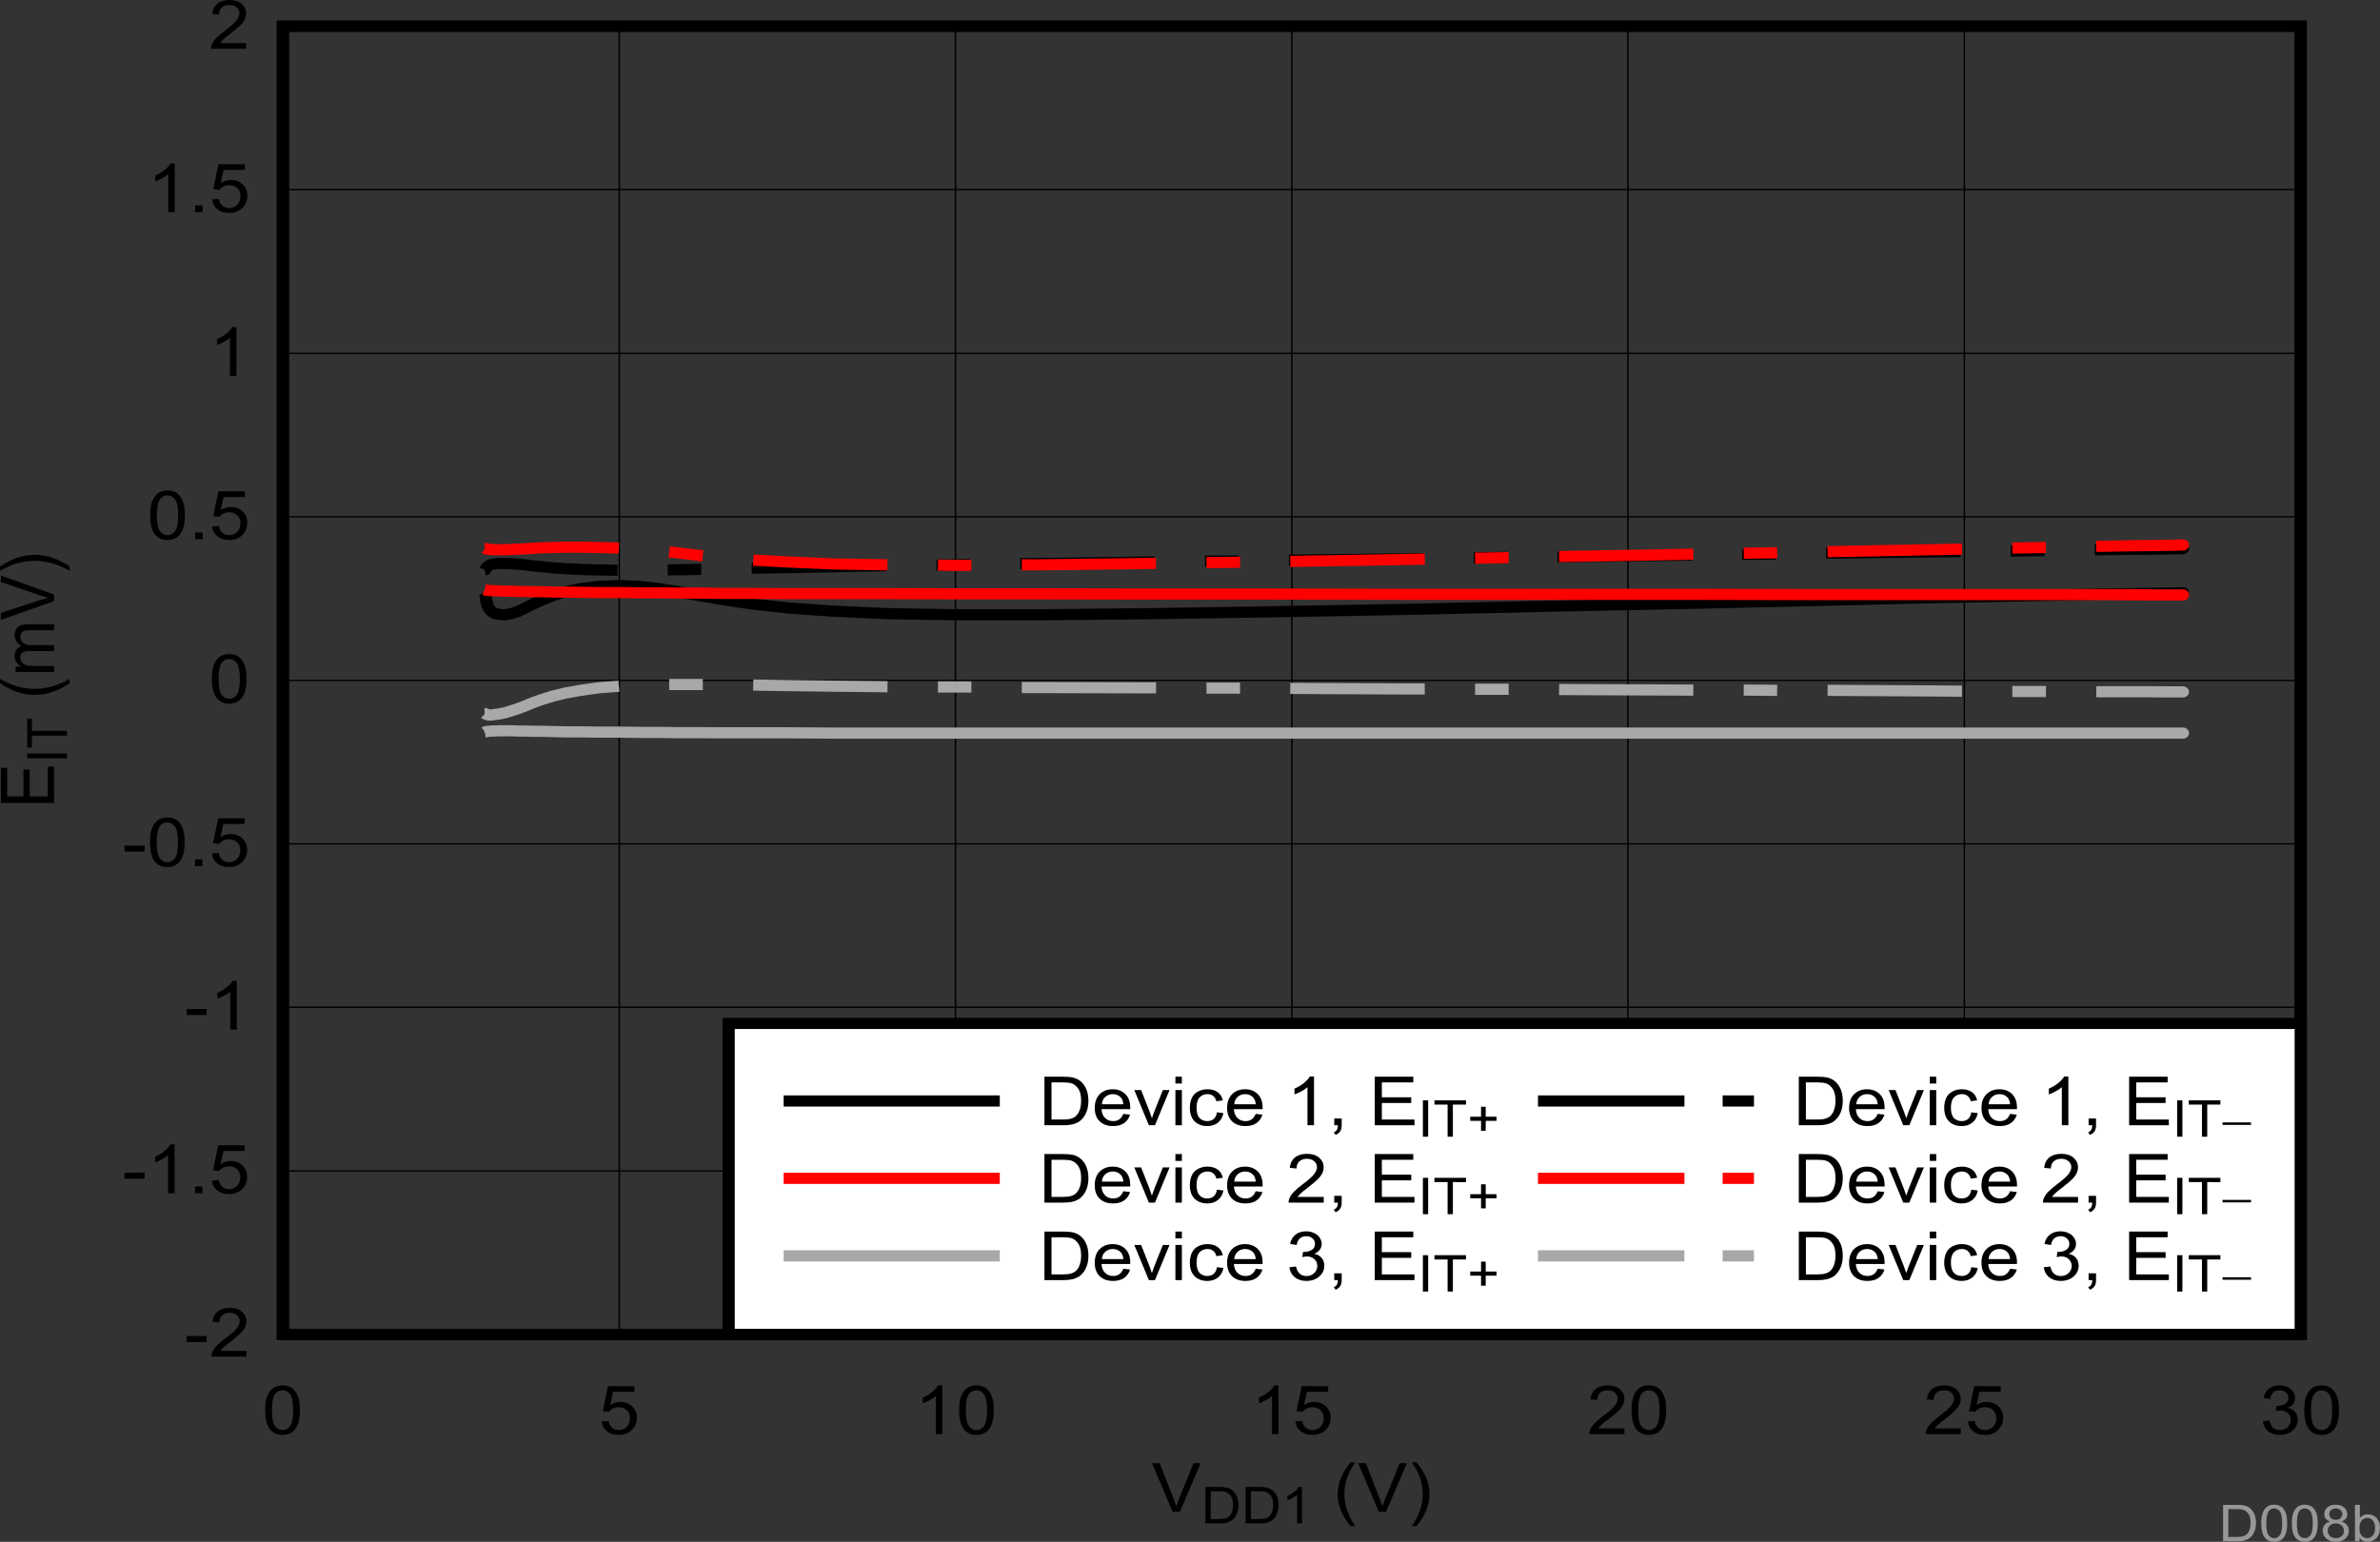 <?xml version="1.0" encoding="UTF-8" standalone="no"?>
<svg
   xmlns:dc="http://purl.org/dc/elements/1.1/"
   xmlns:cc="http://creativecommons.org/ns#"
   xmlns:rdf="http://www.w3.org/1999/02/22-rdf-syntax-ns#"
   xmlns:svg="http://www.w3.org/2000/svg"
   xmlns="http://www.w3.org/2000/svg"
   xmlns:xlink="http://www.w3.org/1999/xlink"
   xmlns:sodipodi="http://sodipodi.sourceforge.net/DTD/sodipodi-0.dtd"
   xmlns:inkscape="http://www.inkscape.org/namespaces/inkscape"
   sodipodi:docname="D008b_SBASAP9.pdf"
   id="svg641"
   version="1.2"
   viewBox="0 0 494.684 320.52"
   height="320.52pt"
   width="494.684pt">
  <rect x="0" y="0" width="494.684" height="320.52" fill="#333333" stroke="none"/>
  <sodipodi:namedview
     id="namedview643"
     inkscape:window-height="480"
     inkscape:window-width="640"
     inkscape:pageshadow="2"
     inkscape:pageopacity="0"
     guidetolerance="10"
     gridtolerance="10"
     objecttolerance="10"
     borderopacity="1"
     bordercolor="#666666"
     pagecolor="#ffffff" />
  <defs
     id="defs124">
    <g
       id="g122">
      <symbol
         id="glyph0-0"
         overflow="visible">
        <path
           inkscape:connector-curvature="0"
           id="path2"
           d="M 1.938,0 V -8.812 H 9.656 V 0 Z M 2.172,-0.219 H 9.406 v -8.375 H 2.172 Z m 0,0"
           style="stroke:none" />
      </symbol>
      <symbol
         id="glyph0-1"
         overflow="visible">
        <path
           inkscape:connector-curvature="0"
           id="path5"
           d="M 4.344,0 0.062,-10.094 h 1.594 l 2.859,7.328 c 0.238,0.594 0.438,1.148 0.594,1.656 0.164,-0.551 0.363,-1.102 0.594,-1.656 L 8.688,-10.094 h 1.484 L 5.844,0 Z m 0,0"
           style="stroke:none" />
      </symbol>
      <symbol
         id="glyph0-2"
         overflow="visible">
        <path
           inkscape:connector-curvature="0"
           id="path8"
           d=""
           style="stroke:none" />
      </symbol>
      <symbol
         id="glyph0-3"
         overflow="visible">
        <path
           inkscape:connector-curvature="0"
           id="path11"
           d="M 3.609,2.969 C 2.859,2.102 2.223,1.09 1.703,-0.062 1.191,-1.215 0.938,-2.414 0.938,-3.656 c 0,-1.09 0.191,-2.141 0.578,-3.141 0.445,-1.164 1.145,-2.32 2.094,-3.469 h 0.969 C 3.973,-9.316 3.57,-8.633 3.375,-8.219 c -0.305,0.625 -0.543,1.289 -0.719,1.984 -0.219,0.855 -0.328,1.715 -0.328,2.578 0,2.211 0.75,4.414 2.25,6.625 z m 0,0"
           style="stroke:none" />
      </symbol>
      <symbol
         id="glyph0-4"
         overflow="visible">
        <path
           inkscape:connector-curvature="0"
           id="path14"
           d="M 1.906,2.969 H 0.938 c 1.496,-2.211 2.25,-4.414 2.25,-6.625 0,-0.863 -0.113,-1.719 -0.328,-2.562 -0.168,-0.684 -0.41,-1.348 -0.719,-1.984 -0.188,-0.414 -0.59,-1.102 -1.203,-2.062 h 0.969 c 0.945,1.148 1.645,2.305 2.094,3.469 0.383,1 0.578,2.051 0.578,3.141 0,1.242 -0.262,2.441 -0.781,3.594 C 3.273,1.09 2.645,2.102 1.906,2.969 Z m 0,0"
           style="stroke:none" />
      </symbol>
      <symbol
         id="glyph0-5"
         overflow="visible">
        <path
           inkscape:connector-curvature="0"
           id="path17"
           d="m 0.641,-4.984 c 0,-1.184 0.133,-2.145 0.406,-2.875 0.27,-0.727 0.664,-1.289 1.188,-1.688 0.527,-0.395 1.203,-0.594 2.016,-0.594 0.59,0 1.109,0.113 1.547,0.328 0.445,0.219 0.816,0.539 1.109,0.953 0.289,0.406 0.52,0.91 0.688,1.5 0.164,0.586 0.25,1.379 0.25,2.375 0,1.188 -0.137,2.148 -0.406,2.875 -0.262,0.73 -0.66,1.293 -1.188,1.688 -0.531,0.398 -1.199,0.594 -2,0.594 -1.074,0 -1.914,-0.348 -2.516,-1.047 -0.73,-0.84 -1.094,-2.211 -1.094,-4.109 z m 1.391,0 c 0,1.656 0.211,2.762 0.641,3.312 C 3.098,-1.117 3.625,-0.844 4.25,-0.844 c 0.613,0 1.133,-0.273 1.562,-0.828 0.426,-0.551 0.641,-1.656 0.641,-3.312 0,-1.652 -0.215,-2.754 -0.641,-3.297 -0.43,-0.551 -0.957,-0.828 -1.578,-0.828 -0.625,0 -1.129,0.242 -1.5,0.719 -0.469,0.617 -0.703,1.754 -0.703,3.406 z m 0,0"
           style="stroke:none" />
      </symbol>
      <symbol
         id="glyph0-6"
         overflow="visible">
        <path
           inkscape:connector-curvature="0"
           id="path20"
           d="M 0.641,-2.641 2.062,-2.75 c 0.102,0.625 0.348,1.102 0.734,1.422 0.383,0.324 0.848,0.484 1.391,0.484 0.652,0 1.207,-0.223 1.656,-0.672 0.457,-0.457 0.688,-1.055 0.688,-1.797 0,-0.707 -0.223,-1.266 -0.656,-1.672 C 5.438,-5.387 4.867,-5.594 4.172,-5.594 c -0.438,0 -0.836,0.09 -1.188,0.266 C 2.629,-5.148 2.352,-4.914 2.156,-4.625 L 0.875,-4.781 1.953,-9.969 h 5.5 v 1.188 H 3.031 L 2.438,-6.062 c 0.664,-0.426 1.363,-0.641 2.094,-0.641 0.965,0 1.781,0.309 2.438,0.922 0.664,0.617 1,1.402 1,2.359 0,0.918 -0.293,1.711 -0.875,2.375 -0.711,0.812 -1.68,1.219 -2.906,1.219 -1,0 -1.82,-0.254 -2.453,-0.766 -0.637,-0.52 -1.004,-1.203 -1.094,-2.047 z m 0,0"
           style="stroke:none" />
      </symbol>
      <symbol
         id="glyph0-7"
         overflow="visible">
        <path
           inkscape:connector-curvature="0"
           id="path23"
           d="M 5.75,0 H 4.391 V -7.906 C 4.066,-7.613 3.637,-7.324 3.109,-7.047 2.578,-6.766 2.102,-6.551 1.688,-6.406 V -7.609 C 2.434,-7.93 3.094,-8.32 3.656,-8.781 4.227,-9.246 4.633,-9.703 4.875,-10.141 H 5.75 Z m 0,0"
           style="stroke:none" />
      </symbol>
      <symbol
         id="glyph0-8"
         overflow="visible">
        <path
           inkscape:connector-curvature="0"
           id="path26"
           d="M 7.766,-1.188 V 0 H 0.469 C 0.457,-0.301 0.508,-0.586 0.625,-0.859 c 0.184,-0.457 0.484,-0.906 0.891,-1.344 0.414,-0.434 1.008,-0.945 1.781,-1.531 1.195,-0.895 2.004,-1.602 2.422,-2.125 0.426,-0.527 0.641,-1.031 0.641,-1.5 0,-0.496 -0.195,-0.914 -0.578,-1.25 -0.387,-0.332 -0.887,-0.5 -1.5,-0.5 -0.656,0 -1.184,0.18 -1.578,0.531 C 2.316,-8.223 2.125,-7.727 2.125,-7.094 l -1.406,-0.125 c 0.09,-0.945 0.453,-1.672 1.078,-2.172 0.621,-0.496 1.461,-0.75 2.516,-0.75 1.059,0 1.898,0.273 2.516,0.812 C 7.441,-8.797 7.75,-8.133 7.75,-7.344 7.75,-6.938 7.66,-6.535 7.484,-6.141 7.305,-5.754 7.004,-5.34 6.578,-4.906 6.16,-4.477 5.465,-3.887 4.5,-3.141 c -0.824,0.625 -1.352,1.055 -1.578,1.281 -0.23,0.219 -0.418,0.445 -0.562,0.672 z m 0,0"
           style="stroke:none" />
      </symbol>
      <symbol
         id="glyph0-9"
         overflow="visible">
        <path
           inkscape:connector-curvature="0"
           id="path29"
           d="M 0.641,-2.672 2,-2.828 c 0.152,0.699 0.422,1.207 0.797,1.516 0.371,0.312 0.832,0.469 1.375,0.469 0.633,0 1.172,-0.203 1.609,-0.609 0.434,-0.402 0.656,-0.906 0.656,-1.5 0,-0.57 -0.207,-1.039 -0.609,-1.406 -0.406,-0.371 -0.926,-0.562 -1.547,-0.562 -0.262,0 -0.582,0.051 -0.953,0.141 L 3.469,-5.875 c 0.09,0.012 0.164,0.016 0.219,0.016 0.582,0 1.102,-0.133 1.562,-0.406 0.465,-0.277 0.703,-0.707 0.703,-1.281 0,-0.445 -0.176,-0.82 -0.516,-1.125 C 5.102,-8.973 4.668,-9.125 4.141,-9.125 c -0.531,0 -0.977,0.152 -1.328,0.453 -0.344,0.305 -0.57,0.762 -0.672,1.375 L 0.781,-7.516 c 0.164,-0.832 0.539,-1.477 1.125,-1.938 0.59,-0.457 1.328,-0.688 2.203,-0.688 0.602,0 1.156,0.121 1.656,0.359 0.508,0.23 0.898,0.555 1.172,0.969 0.27,0.406 0.406,0.84 0.406,1.297 0,0.438 -0.133,0.84 -0.391,1.203 -0.25,0.355 -0.633,0.637 -1.141,0.844 0.652,0.137 1.164,0.426 1.531,0.859 0.363,0.43 0.547,0.973 0.547,1.625 0,0.887 -0.355,1.637 -1.062,2.25 -0.699,0.605 -1.59,0.906 -2.672,0.906 -0.969,0 -1.777,-0.258 -2.422,-0.781 -0.637,-0.527 -1.004,-1.219 -1.094,-2.062 z m 0,0"
           style="stroke:none" />
      </symbol>
      <symbol
         id="glyph0-10"
         overflow="visible">
        <path
           inkscape:connector-curvature="0"
           id="path32"
           d="m 0.484,-3.031 v -1.25 H 4.656 v 1.25 z m 0,0"
           style="stroke:none" />
      </symbol>
      <symbol
         id="glyph0-11"
         overflow="visible">
        <path
           inkscape:connector-curvature="0"
           id="path35"
           d="M 1.406,0 V -1.406 H 2.953 V 0 Z m 0,0"
           style="stroke:none" />
      </symbol>
      <symbol
         id="glyph0-12"
         overflow="visible">
        <path
           inkscape:connector-curvature="0"
           id="path38"
           d="M 1.188,0 V -10.094 H 5 c 0.852,0 1.508,0.051 1.969,0.141 0.633,0.137 1.172,0.379 1.609,0.719 0.582,0.449 1.02,1.027 1.312,1.734 0.289,0.699 0.438,1.496 0.438,2.391 0,0.773 -0.102,1.457 -0.297,2.047 -0.199,0.594 -0.457,1.086 -0.766,1.469 -0.305,0.387 -0.637,0.695 -1,0.922 -0.367,0.219 -0.805,0.387 -1.312,0.5 C 6.441,-0.055 5.848,0 5.172,0 Z m 1.469,-1.188 h 2.359 c 0.727,0 1.297,-0.062 1.703,-0.188 0.414,-0.121 0.75,-0.301 1,-0.531 C 8.059,-2.215 8.328,-2.641 8.516,-3.172 8.711,-3.711 8.812,-4.363 8.812,-5.125 8.812,-6.176 8.621,-6.984 8.25,-7.547 7.875,-8.117 7.41,-8.504 6.859,-8.703 6.473,-8.836 5.84,-8.906 4.969,-8.906 h -2.312 z m 0,0"
           style="stroke:none" />
      </symbol>
      <symbol
         id="glyph0-13"
         overflow="visible">
        <path
           inkscape:connector-curvature="0"
           id="path41"
           d="m 6.5,-2.359 1.406,0.156 c -0.23,0.75 -0.645,1.336 -1.234,1.75 -0.594,0.418 -1.363,0.625 -2.297,0.625 -1.168,0 -2.098,-0.328 -2.781,-0.984 -0.688,-0.664 -1.031,-1.594 -1.031,-2.781 0,-1.227 0.344,-2.18 1.031,-2.859 0.695,-0.684 1.598,-1.031 2.703,-1.031 1.07,0 1.945,0.336 2.625,1 0.676,0.668 1.016,1.605 1.016,2.812 0,0.074 0,0.184 0,0.328 H 1.969 c 0.051,0.805 0.301,1.418 0.75,1.844 0.445,0.43 1.004,0.641 1.672,0.641 0.496,0 0.922,-0.117 1.266,-0.359 C 6.008,-1.457 6.289,-1.836 6.5,-2.359 Z m -4.453,-2 h 4.469 C 6.453,-4.973 6.277,-5.438 6,-5.75 5.57,-6.227 5.008,-6.469 4.312,-6.469 c -0.617,0 -1.137,0.195 -1.562,0.578 -0.43,0.387 -0.664,0.898 -0.703,1.531 z m 0,0"
           style="stroke:none" />
      </symbol>
      <symbol
         id="glyph0-14"
         overflow="visible">
        <path
           inkscape:connector-curvature="0"
           id="path44"
           d="M 3.234,0 0.203,-7.312 H 1.625 l 1.719,4.375 c 0.184,0.48 0.359,0.977 0.516,1.484 0.121,-0.395 0.289,-0.863 0.5,-1.406 L 6.141,-7.312 H 7.531 L 4.5,0 Z m 0,0"
           style="stroke:none" />
      </symbol>
      <symbol
         id="glyph0-15"
         overflow="visible">
        <path
           inkscape:connector-curvature="0"
           id="path47"
           d="M 1.031,-8.672 V -10.094 H 2.375 v 1.422 z M 1.031,0 V -7.312 H 2.375 V 0 Z m 0,0"
           style="stroke:none" />
      </symbol>
      <symbol
         id="glyph0-16"
         overflow="visible">
        <path
           inkscape:connector-curvature="0"
           id="path50"
           d="m 6.234,-2.688 1.344,0.172 c -0.148,0.836 -0.523,1.492 -1.125,1.969 C 5.859,-0.066 5.121,0.172 4.25,0.172 3.145,0.172 2.258,-0.156 1.594,-0.812 0.938,-1.465 0.609,-2.406 0.609,-3.625 0.609,-4.414 0.75,-5.109 1.031,-5.703 1.32,-6.293 1.758,-6.738 2.344,-7.031 2.926,-7.332 3.562,-7.484 4.25,-7.484 c 0.871,0 1.586,0.207 2.141,0.609 0.551,0.398 0.906,0.965 1.062,1.703 L 6.125,-4.984 C 6,-5.473 5.773,-5.844 5.453,-6.094 c -0.312,-0.246 -0.699,-0.375 -1.156,-0.375 -0.68,0 -1.23,0.227 -1.656,0.672 C 2.211,-5.348 2,-4.637 2,-3.672 c 0,0.992 0.203,1.711 0.609,2.156 0.414,0.438 0.957,0.656 1.625,0.656 0.527,0 0.973,-0.145 1.328,-0.438 C 5.914,-1.598 6.141,-2.062 6.234,-2.688 Z m 0,0"
           style="stroke:none" />
      </symbol>
      <symbol
         id="glyph0-17"
         overflow="visible">
        <path
           inkscape:connector-curvature="0"
           id="path53"
           d="M 1.375,0 V -1.406 H 2.922 V 0 c 0,0.52 -0.105,0.938 -0.312,1.25 C 2.41,1.57 2.09,1.82 1.656,2 L 1.281,1.469 C 1.57,1.352 1.785,1.18 1.922,0.953 2.055,0.734 2.129,0.414 2.141,0 Z m 0,0"
           style="stroke:none" />
      </symbol>
      <symbol
         id="glyph0-18"
         overflow="visible">
        <path
           inkscape:connector-curvature="0"
           id="path56"
           d="m 1.219,0 v -10.094 h 8 v 1.188 H 2.688 V -5.812 H 8.797 V -4.625 H 2.688 v 3.438 H 9.469 V 0 Z m 0,0"
           style="stroke:none" />
      </symbol>
      <symbol
         id="glyph1-0"
         overflow="visible">
        <path
           inkscape:connector-curvature="0"
           id="path59"
           d="m 1.453,0 v -6.609 h 5.781 V 0 Z M 1.625,-0.172 H 7.047 V -6.438 H 1.625 Z m 0,0"
           style="stroke:none" />
      </symbol>
      <symbol
         id="glyph1-1"
         overflow="visible">
        <path
           inkscape:connector-curvature="0"
           id="path62"
           d="M 0.891,0 V -7.562 H 3.75 c 0.633,0 1.125,0.039 1.469,0.109 0.465,0.105 0.875,0.289 1.219,0.547 0.426,0.336 0.75,0.77 0.969,1.297 0.215,0.523 0.328,1.117 0.328,1.781 0,0.586 -0.074,1.102 -0.219,1.547 -0.148,0.438 -0.336,0.805 -0.562,1.094 C 6.723,-0.906 6.465,-0.68 6.188,-0.516 5.914,-0.348 5.586,-0.215 5.203,-0.125 4.816,-0.039 4.371,0 3.875,0 Z m 1.094,-0.891 H 3.75 c 0.551,0 0.977,-0.047 1.281,-0.141 0.309,-0.09 0.562,-0.223 0.75,-0.391 0.258,-0.238 0.461,-0.555 0.609,-0.953 0.145,-0.402 0.219,-0.895 0.219,-1.469 0,-0.777 -0.148,-1.383 -0.438,-1.812 C 5.891,-6.082 5.543,-6.367 5.141,-6.516 4.848,-6.617 4.371,-6.672 3.719,-6.672 H 1.984 Z m 0,0"
           style="stroke:none" />
      </symbol>
      <symbol
         id="glyph1-2"
         overflow="visible">
        <path
           inkscape:connector-curvature="0"
           id="path65"
           d="M 4.312,0 H 3.297 v -5.922 c -0.25,0.219 -0.574,0.441 -0.969,0.656 -0.398,0.211 -0.754,0.367 -1.062,0.469 V -5.688 C 1.824,-5.934 2.32,-6.234 2.75,-6.578 3.176,-6.93 3.477,-7.27 3.656,-7.594 H 4.312 Z m 0,0"
           style="stroke:none" />
      </symbol>
      <symbol
         id="glyph1-3"
         overflow="visible">
        <path
           inkscape:connector-curvature="0"
           id="path68"
           d="m 0.484,-3.734 c 0,-0.883 0.098,-1.598 0.297,-2.141 0.195,-0.551 0.492,-0.973 0.891,-1.266 0.402,-0.301 0.906,-0.453 1.5,-0.453 0.445,0 0.836,0.086 1.172,0.25 0.332,0.156 0.609,0.395 0.828,0.703 0.215,0.312 0.391,0.691 0.516,1.125 0.121,0.438 0.188,1.035 0.188,1.781 0,0.898 -0.102,1.617 -0.297,2.156 C 5.379,-1.035 5.082,-0.613 4.688,-0.312 4.289,-0.02 3.785,0.125 3.172,0.125 c -0.793,0 -1.418,-0.258 -1.875,-0.781 -0.543,-0.621 -0.812,-1.648 -0.812,-3.078 z m 1.047,0 c 0,1.25 0.156,2.082 0.469,2.484 0.32,0.406 0.711,0.609 1.172,0.609 0.465,0 0.859,-0.203 1.172,-0.609 0.32,-0.414 0.484,-1.242 0.484,-2.484 0,-1.238 -0.164,-2.062 -0.484,-2.469 -0.312,-0.414 -0.707,-0.625 -1.172,-0.625 -0.469,0 -0.848,0.184 -1.125,0.547 -0.344,0.461 -0.516,1.309 -0.516,2.547 z m 0,0"
           style="stroke:none" />
      </symbol>
      <symbol
         id="glyph1-4"
         overflow="visible">
        <path
           inkscape:connector-curvature="0"
           id="path71"
           d="M 2.047,-4.094 C 1.617,-4.238 1.301,-4.441 1.094,-4.703 0.895,-4.961 0.797,-5.273 0.797,-5.641 c 0,-0.551 0.211,-1.016 0.641,-1.391 0.434,-0.371 1.016,-0.562 1.734,-0.562 0.727,0 1.312,0.195 1.75,0.578 0.434,0.387 0.656,0.855 0.656,1.406 0,0.344 -0.102,0.648 -0.297,0.906 -0.199,0.262 -0.508,0.465 -0.922,0.609 0.508,0.148 0.895,0.395 1.156,0.734 0.27,0.336 0.406,0.738 0.406,1.203 0,0.648 -0.254,1.191 -0.75,1.625 -0.5,0.438 -1.16,0.656 -1.969,0.656 -0.824,0 -1.488,-0.219 -1.984,-0.656 -0.5,-0.445 -0.75,-1 -0.75,-1.656 0,-0.488 0.133,-0.898 0.406,-1.234 0.27,-0.332 0.66,-0.555 1.172,-0.672 z M 1.844,-5.672 c 0,0.355 0.125,0.648 0.375,0.875 0.246,0.23 0.578,0.344 0.984,0.344 0.383,0 0.703,-0.109 0.953,-0.328 0.258,-0.227 0.391,-0.508 0.391,-0.844 0,-0.332 -0.133,-0.613 -0.391,-0.844 -0.262,-0.238 -0.586,-0.359 -0.969,-0.359 -0.387,0 -0.711,0.117 -0.969,0.344 -0.25,0.23 -0.375,0.504 -0.375,0.812 z M 1.516,-2.188 c 0,0.273 0.066,0.535 0.203,0.781 0.133,0.242 0.336,0.43 0.609,0.562 0.27,0.137 0.562,0.203 0.875,0.203 0.488,0 0.891,-0.141 1.203,-0.422 0.32,-0.277 0.484,-0.645 0.484,-1.094 0,-0.445 -0.168,-0.816 -0.5,-1.109 -0.324,-0.289 -0.73,-0.438 -1.219,-0.438 -0.48,0 -0.879,0.148 -1.188,0.438 -0.312,0.293 -0.469,0.652 -0.469,1.078 z m 0,0"
           style="stroke:none" />
      </symbol>
      <symbol
         id="glyph1-5"
         overflow="visible">
        <path
           inkscape:connector-curvature="0"
           id="path74"
           d="M 1.703,0 H 0.75 v -7.562 h 1.016 v 2.703 c 0.434,-0.488 0.988,-0.734 1.656,-0.734 0.363,0 0.707,0.07 1.031,0.203 0.332,0.137 0.602,0.332 0.812,0.578 0.215,0.242 0.383,0.535 0.5,0.875 0.121,0.344 0.188,0.715 0.188,1.109 0,0.949 -0.258,1.68 -0.766,2.188 C 4.688,-0.129 4.074,0.125 3.359,0.125 2.648,0.125 2.098,-0.145 1.703,-0.688 Z M 1.688,-2.781 c 0,0.656 0.098,1.133 0.297,1.422 0.32,0.48 0.754,0.719 1.297,0.719 0.445,0 0.832,-0.176 1.156,-0.531 0.32,-0.352 0.484,-0.879 0.484,-1.578 0,-0.707 -0.16,-1.234 -0.469,-1.578 -0.312,-0.34 -0.691,-0.516 -1.125,-0.516 -0.449,0 -0.836,0.18 -1.156,0.531 C 1.848,-3.957 1.688,-3.445 1.688,-2.781 Z m 0,0"
           style="stroke:none" />
      </symbol>
      <symbol
         id="glyph1-6"
         overflow="visible">
        <path
           inkscape:connector-curvature="0"
           id="path77"
           d="m 1.078,0 v -7.562 h 1.094 V 0 Z m 0,0"
           style="stroke:none" />
      </symbol>
      <symbol
         id="glyph1-7"
         overflow="visible">
        <path
           inkscape:connector-curvature="0"
           id="path80"
           d="M 3,0 V -6.672 H 0.266 V -7.562 h 6.562 v 0.891 H 4.094 V 0 Z m 0,0"
           style="stroke:none" />
      </symbol>
      <symbol
         id="glyph1-8"
         overflow="visible">
        <path
           inkscape:connector-curvature="0"
           id="path83"
           d="m 2.891,-1.219 v -2.078 h -2.25 V -4.156 h 2.25 v -2.062 h 0.969 v 2.062 h 2.25 v 0.859 h -2.25 v 2.078 z m 0,0"
           style="stroke:none" />
      </symbol>
      <symbol
         id="glyph2-0"
         overflow="visible">
        <path
           inkscape:connector-curvature="0"
           id="path86"
           d="M 0,-1.766 H -9.656 V -8.812 H 0 Z m -0.234,-0.219 V -8.594 H -9.406 v 6.609 z m 0,0"
           style="stroke:none" />
      </symbol>
      <symbol
         id="glyph2-1"
         overflow="visible">
        <path
           inkscape:connector-curvature="0"
           id="path89"
           d="m 0,-1.109 h -11.047 v -7.312 H -9.75 v 5.969 h 3.391 v -5.594 H -5.062 v 5.594 h 3.766 V -8.656 H 0 Z m 0,0"
           style="stroke:none" />
      </symbol>
      <symbol
         id="glyph2-2"
         overflow="visible">
        <path
           inkscape:connector-curvature="0"
           id="path92"
           d=""
           style="stroke:none" />
      </symbol>
      <symbol
         id="glyph2-3"
         overflow="visible">
        <path
           inkscape:connector-curvature="0"
           id="path95"
           d="M 3.25,-3.297 C 2.301,-2.617 1.195,-2.039 -0.062,-1.562 -1.332,-1.094 -2.645,-0.859 -4,-0.859 c -1.195,0 -2.344,-0.176 -3.438,-0.531 -1.27,-0.402 -2.535,-1.039 -3.797,-1.906 V -4.188 c 1.043,0.555 1.789,0.918 2.234,1.094 0.699,0.281 1.426,0.508 2.172,0.672 C -5.891,-2.223 -4.945,-2.125 -4,-2.125 c 2.418,0 4.832,-0.688 7.25,-2.062 z m 0,0"
           style="stroke:none" />
      </symbol>
      <symbol
         id="glyph2-4"
         overflow="visible">
        <path
           inkscape:connector-curvature="0"
           id="path98"
           d="m 0,-0.938 h -8 v -1.109 h 1.125 C -7.27,-2.273 -7.586,-2.578 -7.828,-2.953 -8.066,-3.336 -8.188,-3.77 -8.188,-4.25 c 0,-0.551 0.129,-1 0.375,-1.344 0.242,-0.34 0.586,-0.586 1.031,-0.734 -0.934,-0.57 -1.406,-1.32 -1.406,-2.25 0,-0.727 0.227,-1.285 0.672,-1.672 0.438,-0.395 1.113,-0.594 2.016,-0.594 H 0 v 1.234 h -5.047 c -0.539,0 -0.93,0.043 -1.172,0.125 -0.238,0.074 -0.43,0.223 -0.578,0.438 -0.145,0.211 -0.219,0.457 -0.219,0.734 0,0.523 0.191,0.957 0.562,1.297 0.375,0.336 0.977,0.5 1.797,0.5 H 0 v 1.234 h -5.203 c -0.602,0 -1.055,0.105 -1.359,0.312 -0.301,0.199 -0.453,0.527 -0.453,0.984 0,0.355 0.105,0.684 0.312,0.984 0.199,0.293 0.492,0.508 0.875,0.641 0.387,0.125 0.945,0.188 1.672,0.188 H 0 Z m 0,0"
           style="stroke:none" />
      </symbol>
      <symbol
         id="glyph2-5"
         overflow="visible">
        <path
           inkscape:connector-curvature="0"
           id="path101"
           d="m 0,-3.969 -11.047,3.906 v -1.453 l 8.031,-2.625 c 0.637,-0.207 1.238,-0.383 1.797,-0.531 -0.602,-0.145 -1.203,-0.32 -1.797,-0.531 L -11.047,-7.938 V -9.297 L 0,-5.344 Z m 0,0"
           style="stroke:none" />
      </symbol>
      <symbol
         id="glyph2-6"
         overflow="visible">
        <path
           inkscape:connector-curvature="0"
           id="path104"
           d="m 3.25,-1.75 v 0.891 c -2.418,-1.371 -4.832,-2.062 -7.25,-2.062 -0.934,0 -1.875,0.102 -2.812,0.297 -0.746,0.156 -1.473,0.379 -2.172,0.656 -0.445,0.188 -1.195,0.559 -2.25,1.109 V -1.75 C -9.973,-2.602 -8.707,-3.238 -7.438,-3.656 -6.344,-4.008 -5.195,-4.188 -4,-4.188 c 1.355,0 2.668,0.242 3.938,0.719 C 1.195,-3 2.301,-2.426 3.25,-1.75 Z m 0,0"
           style="stroke:none" />
      </symbol>
      <symbol
         id="glyph3-0"
         overflow="visible">
        <path
           inkscape:connector-curvature="0"
           id="path107"
           d="m 0,-1.328 h -7.234 v -5.281 H 0 Z m -0.188,-0.156 V -6.438 h -6.859 v 4.953 z m 0,0"
           style="stroke:none" />
      </symbol>
      <symbol
         id="glyph3-1"
         overflow="visible">
        <path
           inkscape:connector-curvature="0"
           id="path110"
           d="m 0,-0.984 h -8.281 v -1 H 0 Z m 0,0"
           style="stroke:none" />
      </symbol>
      <symbol
         id="glyph3-2"
         overflow="visible">
        <path
           inkscape:connector-curvature="0"
           id="path113"
           d="M 0,-2.734 H -7.297 V -0.25 H -8.281 v -5.984 h 0.984 v 2.5 H 0 Z m 0,0"
           style="stroke:none" />
      </symbol>
      <symbol
         id="glyph4-0"
         overflow="visible">
        <path
           inkscape:connector-curvature="0"
           id="path116"
           d="m 0.578,0 v -6.609 h 5.781 V 0 Z m 0.188,-0.172 H 6.188 V -6.438 H 0.766 Z m 0,0"
           style="stroke:none" />
      </symbol>
      <symbol
         id="glyph4-1"
         overflow="visible">
        <path
           inkscape:connector-curvature="0"
           id="path119"
           d="M 0.203,-2.969 H 6.125 v 0.516 H 0.203 Z m 0,0"
           style="stroke:none" />
      </symbol>
    </g>
  </defs>
  <g
     transform="translate(-61.125,-71.829)"
     id="surface1">
    <g
       id="g128"
       style="fill:#000000;fill-opacity:1">
      <use
         height="100%"
         width="100%"
         id="use126"
         y="386.099"
         x="300.513"
         xlink:href="#glyph0-1" />
    </g>
    <g
       id="g134"
       style="fill:#000000;fill-opacity:1">
      <use
         height="100%"
         width="100%"
         id="use130"
         y="388.507"
         x="310.796"
         xlink:href="#glyph1-1" />
      <use
         height="100%"
         width="100%"
         id="use132"
         y="388.507"
         x="319.141"
         xlink:href="#glyph1-1" />
    </g>
    <g
       id="g138"
       style="fill:#000000;fill-opacity:1">
      <use
         height="100%"
         width="100%"
         id="use136"
         y="388.507"
         x="327.441"
         xlink:href="#glyph1-2" />
    </g>
    <g
       id="g148"
       style="fill:#000000;fill-opacity:1">
      <use
         height="100%"
         width="100%"
         id="use140"
         y="386.099"
         x="333.933"
         xlink:href="#glyph0-2" />
      <use
         height="100%"
         width="100%"
         id="use142"
         y="386.099"
         x="338.223"
         xlink:href="#glyph0-3" />
      <use
         height="100%"
         width="100%"
         id="use144"
         y="386.099"
         x="343.362"
         xlink:href="#glyph0-1" />
      <use
         height="100%"
         width="100%"
         id="use146"
         y="386.099"
         x="353.656"
         xlink:href="#glyph0-4" />
    </g>
    <g
       id="g152"
       style="fill:#000000;fill-opacity:1">
      <use
         height="100%"
         width="100%"
         id="use150"
         y="239.853"
         x="72.36"
         xlink:href="#glyph2-1" />
    </g>
    <g
       id="g158"
       style="fill:#000000;fill-opacity:1">
      <use
         height="100%"
         width="100%"
         id="use154"
         y="230.449"
         x="75.058"
         xlink:href="#glyph3-1" />
      <use
         height="100%"
         width="100%"
         id="use156"
         y="227.488"
         x="75.058"
         xlink:href="#glyph3-2" />
    </g>
    <g
       id="g166"
       style="fill:#000000;fill-opacity:1">
      <use
         height="100%"
         width="100%"
         id="use160"
         y="221.073"
         x="72.36"
         xlink:href="#glyph2-2" />
      <use
         height="100%"
         width="100%"
         id="use162"
         y="217.151"
         x="72.36"
         xlink:href="#glyph2-3" />
      <use
         height="100%"
         width="100%"
         id="use164"
         y="212.453"
         x="72.36"
         xlink:href="#glyph2-4" />
    </g>
    <g
       id="g172"
       style="fill:#000000;fill-opacity:1">
      <use
         height="100%"
         width="100%"
         id="use168"
         y="200.758"
         x="72.36"
         xlink:href="#glyph2-5" />
      <use
         height="100%"
         width="100%"
         id="use170"
         y="191.348"
         x="72.36"
         xlink:href="#glyph2-6" />
    </g>
    <path
       inkscape:connector-curvature="0"
       id="path174"
       transform="matrix(2.197,5.66388e-8,0,-2.009,51.37,410.31)"
       d="m 31.201,30.409 190.902,6e-6 V 165.769 l -190.902,-1e-5 z m 0,0"
       style="fill:none;stroke:#000000;stroke-width:1.156;stroke-linecap:round;stroke-linejoin:miter;stroke-miterlimit:10;stroke-opacity:1" />
    <g
       id="g178"
       style="fill:#000000;fill-opacity:1">
      <use
         height="100%"
         width="100%"
         id="use176"
         y="369.958"
         x="115.61"
         xlink:href="#glyph0-5" />
    </g>
    <path
       inkscape:connector-curvature="0"
       id="path180"
       transform="matrix(2.197,5.66388e-8,0,-2.009,51.37,410.31)"
       d="M 63.026,165.769 V 30.38"
       style="fill:none;stroke:#000000;stroke-width:0.14;stroke-linecap:butt;stroke-linejoin:round;stroke-miterlimit:10;stroke-opacity:1" />
    <g
       id="g184"
       style="fill:#000000;fill-opacity:1">
      <use
         height="100%"
         width="100%"
         id="use182"
         y="369.958"
         x="185.535"
         xlink:href="#glyph0-6" />
    </g>
    <path
       inkscape:connector-curvature="0"
       id="path186"
       transform="matrix(2.197,5.66388e-8,0,-2.009,51.37,410.31)"
       d="M 94.836,165.769 V 30.38"
       style="fill:none;stroke:#000000;stroke-width:0.14;stroke-linecap:butt;stroke-linejoin:round;stroke-miterlimit:10;stroke-opacity:1" />
    <g
       id="g192"
       style="fill:#000000;fill-opacity:1">
      <use
         height="100%"
         width="100%"
         id="use188"
         y="369.958"
         x="251.234"
         xlink:href="#glyph0-7" />
      <use
         height="100%"
         width="100%"
         id="use190"
         y="369.958"
         x="259.839"
         xlink:href="#glyph0-5" />
    </g>
    <path
       inkscape:connector-curvature="0"
       id="path194"
       transform="matrix(2.197,5.66388e-8,0,-2.009,51.37,410.31)"
       d="M 126.661,165.769 V 30.38"
       style="fill:none;stroke:#000000;stroke-width:0.14;stroke-linecap:butt;stroke-linejoin:round;stroke-miterlimit:10;stroke-opacity:1" />
    <g
       id="g200"
       style="fill:#000000;fill-opacity:1">
      <use
         height="100%"
         width="100%"
         id="use196"
         y="369.958"
         x="321.123"
         xlink:href="#glyph0-7" />
      <use
         height="100%"
         width="100%"
         id="use198"
         y="369.958"
         x="329.728"
         xlink:href="#glyph0-6" />
    </g>
    <path
       inkscape:connector-curvature="0"
       id="path202"
       transform="matrix(2.197,5.66388e-8,0,-2.009,51.37,410.31)"
       d="M 158.45,165.769 V 30.38"
       style="fill:none;stroke:#000000;stroke-width:0.14;stroke-linecap:butt;stroke-linejoin:round;stroke-miterlimit:10;stroke-opacity:1" />
    <g
       id="g208"
       style="fill:#000000;fill-opacity:1">
      <use
         height="100%"
         width="100%"
         id="use204"
         y="369.958"
         x="390.995"
         xlink:href="#glyph0-8" />
      <use
         height="100%"
         width="100%"
         id="use206"
         y="369.958"
         x="399.6"
         xlink:href="#glyph0-5" />
    </g>
    <path
       inkscape:connector-curvature="0"
       id="path210"
       transform="matrix(2.197,5.66388e-8,0,-2.009,51.37,410.31)"
       d="M 190.28,165.769 V 30.38"
       style="fill:none;stroke:#000000;stroke-width:0.14;stroke-linecap:butt;stroke-linejoin:round;stroke-miterlimit:10;stroke-opacity:1" />
    <g
       id="g216"
       style="fill:#000000;fill-opacity:1">
      <use
         height="100%"
         width="100%"
         id="use212"
         y="369.958"
         x="460.91"
         xlink:href="#glyph0-8" />
      <use
         height="100%"
         width="100%"
         id="use214"
         y="369.958"
         x="469.516"
         xlink:href="#glyph0-6" />
    </g>
    <g
       id="g222"
       style="fill:#000000;fill-opacity:1">
      <use
         height="100%"
         width="100%"
         id="use218"
         y="369.958"
         x="530.826"
         xlink:href="#glyph0-9" />
      <use
         height="100%"
         width="100%"
         id="use220"
         y="369.958"
         x="539.431"
         xlink:href="#glyph0-5" />
    </g>
    <g
       id="g228"
       style="fill:#000000;fill-opacity:1">
      <use
         height="100%"
         width="100%"
         id="use224"
         y="353.847"
         x="99.414"
         xlink:href="#glyph0-10" />
      <use
         height="100%"
         width="100%"
         id="use226"
         y="353.847"
         x="104.591"
         xlink:href="#glyph0-8" />
    </g>
    <path
       inkscape:connector-curvature="0"
       id="path230"
       transform="matrix(2.197,5.66388e-8,0,-2.009,51.37,410.31)"
       d="m 31.201,47.318 190.928,5e-6"
       style="fill:none;stroke:#000000;stroke-width:0.14;stroke-linecap:butt;stroke-linejoin:round;stroke-miterlimit:10;stroke-opacity:1" />
    <g
       id="g240"
       style="fill:#000000;fill-opacity:1">
      <use
         height="100%"
         width="100%"
         id="use232"
         y="319.884"
         x="86.523"
         xlink:href="#glyph0-10" />
      <use
         height="100%"
         width="100%"
         id="use234"
         y="319.884"
         x="91.662"
         xlink:href="#glyph0-7" />
      <use
         height="100%"
         width="100%"
         id="use236"
         y="319.884"
         x="100.243"
         xlink:href="#glyph0-11" />
      <use
         height="100%"
         width="100%"
         id="use238"
         y="319.884"
         x="104.534"
         xlink:href="#glyph0-6" />
    </g>
    <path
       inkscape:connector-curvature="0"
       id="path242"
       transform="matrix(2.197,5.66388e-8,0,-2.009,51.37,410.31)"
       d="m 31.201,64.257 190.928,5e-6"
       style="fill:none;stroke:#000000;stroke-width:0.14;stroke-linecap:butt;stroke-linejoin:round;stroke-miterlimit:10;stroke-opacity:1" />
    <g
       id="g248"
       style="fill:#000000;fill-opacity:1">
      <use
         height="100%"
         width="100%"
         id="use244"
         y="285.863"
         x="99.414"
         xlink:href="#glyph0-10" />
      <use
         height="100%"
         width="100%"
         id="use246"
         y="285.863"
         x="104.591"
         xlink:href="#glyph0-7" />
    </g>
    <path
       inkscape:connector-curvature="0"
       id="path250"
       transform="matrix(2.197,5.66388e-8,0,-2.009,51.37,410.31)"
       d="m 31.201,81.165 190.928,6e-6"
       style="fill:none;stroke:#000000;stroke-width:0.14;stroke-linecap:butt;stroke-linejoin:round;stroke-miterlimit:10;stroke-opacity:1" />
    <g
       id="g260"
       style="fill:#000000;fill-opacity:1">
      <use
         height="100%"
         width="100%"
         id="use252"
         y="251.9"
         x="86.523"
         xlink:href="#glyph0-10" />
      <use
         height="100%"
         width="100%"
         id="use254"
         y="251.9"
         x="91.662"
         xlink:href="#glyph0-5" />
      <use
         height="100%"
         width="100%"
         id="use256"
         y="251.9"
         x="100.243"
         xlink:href="#glyph0-11" />
      <use
         height="100%"
         width="100%"
         id="use258"
         y="251.9"
         x="104.534"
         xlink:href="#glyph0-6" />
    </g>
    <path
       inkscape:connector-curvature="0"
       id="path262"
       transform="matrix(2.197,5.66388e-8,0,-2.009,51.37,410.31)"
       d="m 31.201,98.075 190.928,6e-6"
       style="fill:none;stroke:#000000;stroke-width:0.14;stroke-linecap:butt;stroke-linejoin:round;stroke-miterlimit:10;stroke-opacity:1" />
    <g
       id="g266"
       style="fill:#000000;fill-opacity:1">
      <use
         height="100%"
         width="100%"
         id="use264"
         y="217.937"
         x="104.527"
         xlink:href="#glyph0-5" />
    </g>
    <path
       inkscape:connector-curvature="0"
       id="path268"
       transform="matrix(2.197,5.66388e-8,0,-2.009,51.37,410.31)"
       d="m 31.201,115.01 190.928,1e-5"
       style="fill:none;stroke:#000000;stroke-width:0.14;stroke-linecap:butt;stroke-linejoin:round;stroke-miterlimit:10;stroke-opacity:1" />
    <g
       id="g276"
       style="fill:#000000;fill-opacity:1">
      <use
         height="100%"
         width="100%"
         id="use270"
         y="183.924"
         x="91.698"
         xlink:href="#glyph0-5" />
      <use
         height="100%"
         width="100%"
         id="use272"
         y="183.924"
         x="100.278"
         xlink:href="#glyph0-11" />
      <use
         height="100%"
         width="100%"
         id="use274"
         y="183.924"
         x="104.569"
         xlink:href="#glyph0-6" />
    </g>
    <path
       inkscape:connector-curvature="0"
       id="path278"
       transform="matrix(2.197,5.66388e-8,0,-2.009,51.37,410.31)"
       d="M 31.201,131.92 H 222.129"
       style="fill:none;stroke:#000000;stroke-width:0.14;stroke-linecap:butt;stroke-linejoin:round;stroke-miterlimit:10;stroke-opacity:1" />
    <g
       id="g282"
       style="fill:#000000;fill-opacity:1">
      <use
         height="100%"
         width="100%"
         id="use280"
         y="149.959"
         x="104.527"
         xlink:href="#glyph0-7" />
    </g>
    <path
       inkscape:connector-curvature="0"
       id="path284"
       transform="matrix(2.197,5.66388e-8,0,-2.009,51.37,410.31)"
       d="M 31.201,148.859 H 222.129"
       style="fill:none;stroke:#000000;stroke-width:0.14;stroke-linecap:butt;stroke-linejoin:round;stroke-miterlimit:10;stroke-opacity:1" />
    <g
       id="g292"
       style="fill:#000000;fill-opacity:1">
      <use
         height="100%"
         width="100%"
         id="use286"
         y="115.934"
         x="91.698"
         xlink:href="#glyph0-7" />
      <use
         height="100%"
         width="100%"
         id="use288"
         y="115.934"
         x="100.278"
         xlink:href="#glyph0-11" />
      <use
         height="100%"
         width="100%"
         id="use290"
         y="115.934"
         x="104.569"
         xlink:href="#glyph0-6" />
    </g>
    <g
       id="g296"
       style="fill:#000000;fill-opacity:1">
      <use
         height="100%"
         width="100%"
         id="use294"
         y="81.969"
         x="104.527"
         xlink:href="#glyph0-8" />
    </g>
    <path
       inkscape:connector-curvature="0"
       id="path298"
       transform="matrix(2.197,5.66388e-8,0,-2.009,51.37,410.31)"
       d="m 50.279,107.19 0.087,-0.159 0.028,-0.229 0.03,-0.311 0.057,-0.309 0.087,-0.35 0.144,-0.311 0.203,-0.28 0.304,-0.229 0.432,-0.109 0.535,-0.031 0.622,0.111 0.651,0.229 0.649,0.34 0.766,0.43 0.853,0.42 1.026,0.459 1.186,0.391 1.415,0.319 1.678,0.231 1.993,0.089 1.98,-0.089 1.82,-0.231 1.778,-0.319 1.966,-0.391 2.268,-0.43 2.775,-0.449 3.396,-0.41 4.235,-0.331 5.218,-0.259 6.373,-0.111 h 8.205 l 10.269,0.111 11.76,0.2 12.75,0.249 13.09,0.321 12.96,0.29 12.23,0.299 10.971,0.29 9.159,0.2 6.781,0.179 4.37,0.07 2.549,0.031 1.029,0.029 h -0.149 l -1.051,-0.029 -1.559,-0.031 -1.78,-0.029 -1.68,-0.019 -1.241,-0.021 h -0.489"
       style="fill:none;stroke:#000000;stroke-width:1.156;stroke-linecap:butt;stroke-linejoin:round;stroke-miterlimit:10;stroke-opacity:1" />
    <path
       inkscape:connector-curvature="0"
       id="path300"
       transform="matrix(2.197,5.66388e-8,0,-2.009,51.37,410.31)"
       d="m 50.279,107.451 0.087,-0.031 h 0.059 l 0.057,-0.019 h 0.087 l 0.144,-0.029 h 0.203 l 0.304,-0.031 h 0.432 l 0.535,-0.029 h 0.622 l 0.651,-0.031 h 0.649 l 0.766,-0.029 h 0.853 l 1.026,-0.031 h 1.186 l 1.415,-0.029 1.678,-0.029 h 1.993 l 1.98,-0.021 h 1.82 l 1.778,-0.029 h 1.966 l 2.268,-0.031 h 2.775 l 3.396,-0.029 h 9.453 l 6.373,-0.019 h 8.205 l 10.269,-0.021 h 11.76 l 12.75,-0.029 h 26.05 l 12.23,-0.029 h 26.911 l 4.37,-0.031 h 3.579 -2.759 l -1.78,0.031 h -3.41"
       style="fill:none;stroke:#ff0000;stroke-width:1.156;stroke-linecap:butt;stroke-linejoin:round;stroke-miterlimit:10;stroke-opacity:1" />
    <path
       inkscape:connector-curvature="0"
       id="path302"
       transform="matrix(2.197,5.66388e-8,0,-2.009,51.37,410.31)"
       d="m 50.279,92.726 0.087,0.029 h 0.028 l 0.03,0.029 h 0.057 l 0.087,0.027 h 0.144 l 0.203,0.029 h 0.304 l 0.432,0.029 h 1.157 l 0.651,-0.029 h 0.649 l 0.766,-0.029 h 0.853 l 1.026,-0.027 1.186,-0.029 h 1.415 l 1.678,-0.029 h 1.993 l 1.98,-0.029 h 1.82 l 1.778,-0.029 h 1.966 l 2.268,-0.014 h 6.171 l 4.235,-0.029 127.715,3e-6 h -7.949"
       style="fill:none;stroke:#a8a8a8;stroke-width:1.156;stroke-linecap:butt;stroke-linejoin:round;stroke-miterlimit:10;stroke-opacity:1" />
    <path
       inkscape:connector-curvature="0"
       id="path304"
       transform="matrix(2.197,5.66388e-8,0,-2.009,51.37,410.31)"
       d="m 50.279,109.51 0.087,0.019 0.028,0.08 0.03,0.082 0.057,0.089 0.087,0.089 0.144,0.111 0.203,0.089 0.304,0.06 0.432,0.049 H 52.186 l 0.622,-0.019 0.651,-0.06 0.649,-0.06 0.766,-0.119 0.853,-0.08 1.026,-0.121 1.186,-0.08 1.415,-0.08 1.678,-0.051 1.82,-0.029"
       style="fill:none;stroke:#000000;stroke-width:1.156;stroke-linecap:butt;stroke-linejoin:round;stroke-miterlimit:10;stroke-opacity:1" />
    <path
       inkscape:connector-curvature="0"
       id="path306"
       transform="matrix(2.197,5.66388e-8,0,-2.009,51.37,410.31)"
       d="m 67.607,109.51 0.997,0.019 1.966,0.031 h 0.217"
       style="fill:none;stroke:#000000;stroke-width:1.156;stroke-linecap:butt;stroke-linejoin:round;stroke-miterlimit:10;stroke-opacity:1" />
    <path
       inkscape:connector-curvature="0"
       id="path308"
       transform="matrix(2.197,5.66388e-8,0,-2.009,51.37,410.31)"
       d="m 75.556,109.691 h 0.059 l 3.396,0.058 4.235,0.091 5.015,0.109"
       style="fill:none;stroke:#000000;stroke-width:1.156;stroke-linecap:butt;stroke-linejoin:round;stroke-miterlimit:10;stroke-opacity:1" />
    <path
       inkscape:connector-curvature="0"
       id="path310"
       transform="matrix(2.197,5.66388e-8,0,-2.009,51.37,410.31)"
       d="m 93.03,110.01 1.806,0.029 1.372,0.031"
       style="fill:none;stroke:#000000;stroke-width:1.156;stroke-linecap:butt;stroke-linejoin:round;stroke-miterlimit:10;stroke-opacity:1" />
    <path
       inkscape:connector-curvature="0"
       id="path312"
       transform="matrix(2.197,5.66388e-8,0,-2.009,51.37,410.31)"
       d="m 100.961,110.16 2.08,0.019 10.269,0.152 h 0.361"
       style="fill:none;stroke:#000000;stroke-width:1.156;stroke-linecap:butt;stroke-linejoin:round;stroke-miterlimit:10;stroke-opacity:1" />
    <path
       inkscape:connector-curvature="0"
       id="path314"
       transform="matrix(2.197,5.66388e-8,0,-2.009,51.37,410.31)"
       d="m 118.44,110.42 3.181,0.01"
       style="fill:none;stroke:#000000;stroke-width:1.156;stroke-linecap:butt;stroke-linejoin:round;stroke-miterlimit:10;stroke-opacity:1" />
    <path
       inkscape:connector-curvature="0"
       id="path316"
       transform="matrix(2.197,5.66388e-8,0,-2.009,51.37,410.31)"
       d="m 126.38,110.519 11.44,0.14 1.269,0.031"
       style="fill:none;stroke:#000000;stroke-width:1.156;stroke-linecap:butt;stroke-linejoin:round;stroke-miterlimit:10;stroke-opacity:1" />
    <path
       inkscape:connector-curvature="0"
       id="path318"
       transform="matrix(2.197,5.66388e-8,0,-2.009,51.37,410.31)"
       d="m 143.859,110.751 3.161,0.058"
       style="fill:none;stroke:#000000;stroke-width:1.156;stroke-linecap:butt;stroke-linejoin:round;stroke-miterlimit:10;stroke-opacity:1" />
    <path
       inkscape:connector-curvature="0"
       id="path320"
       transform="matrix(2.197,5.66388e-8,0,-2.009,51.37,410.31)"
       d="m 151.79,110.86 12.08,0.181 h 0.629"
       style="fill:none;stroke:#000000;stroke-width:1.156;stroke-linecap:butt;stroke-linejoin:round;stroke-miterlimit:10;stroke-opacity:1" />
    <path
       inkscape:connector-curvature="0"
       id="path322"
       transform="matrix(2.197,5.66388e-8,0,-2.009,51.37,410.31)"
       d="m 169.261,111.12 3.179,0.029"
       style="fill:none;stroke:#000000;stroke-width:1.156;stroke-linecap:butt;stroke-linejoin:round;stroke-miterlimit:10;stroke-opacity:1" />
    <path
       inkscape:connector-curvature="0"
       id="path324"
       transform="matrix(2.197,5.66388e-8,0,-2.009,51.37,410.31)"
       d="m 177.2,111.241 9.87,0.128 2.85,0.031"
       style="fill:none;stroke:#000000;stroke-width:1.156;stroke-linecap:butt;stroke-linejoin:round;stroke-miterlimit:10;stroke-opacity:1" />
    <path
       inkscape:connector-curvature="0"
       id="path326"
       transform="matrix(2.197,5.66388e-8,0,-2.009,51.37,410.31)"
       d="m 194.669,111.461 1.561,0.029 1.62,0.019"
       style="fill:none;stroke:#000000;stroke-width:1.156;stroke-linecap:butt;stroke-linejoin:round;stroke-miterlimit:10;stroke-opacity:1" />
    <path
       inkscape:connector-curvature="0"
       id="path328"
       transform="matrix(2.197,5.66388e-8,0,-2.009,51.37,410.31)"
       d="m 202.62,111.601 h 0.391 l 4.37,0.058 2.549,0.031 1.029,0.029 h -0.149 l -1.051,-0.029 -1.559,-0.031 -1.62,-0.029"
       style="fill:none;stroke:#000000;stroke-width:1.156;stroke-linecap:butt;stroke-linejoin:round;stroke-miterlimit:10;stroke-opacity:1" />
    <path
       inkscape:connector-curvature="0"
       id="path330"
       transform="matrix(2.197,5.66388e-8,0,-2.009,51.37,410.31)"
       d="m 50.279,111.719 h 0.116 l 0.03,-0.029 h 0.057 l 0.087,-0.031 0.144,-0.029 h 0.203 l 0.304,-0.029 h 0.967 l 0.622,0.029 0.651,0.029 0.649,0.031 0.766,0.06 0.853,0.049 1.026,0.031 1.186,0.029 h 1.415 l 1.678,-0.029 1.964,-0.06"
       style="fill:none;stroke:#ff0000;stroke-width:1.156;stroke-linecap:butt;stroke-linejoin:round;stroke-miterlimit:10;stroke-opacity:1" />
    <path
       inkscape:connector-curvature="0"
       id="path332"
       transform="matrix(2.197,5.66388e-8,0,-2.009,51.37,410.31)"
       d="m 67.751,111.369 0.853,-0.099 1.966,-0.261 0.361,-0.029"
       style="fill:none;stroke:#ff0000;stroke-width:1.156;stroke-linecap:butt;stroke-linejoin:round;stroke-miterlimit:10;stroke-opacity:1" />
    <path
       inkscape:connector-curvature="0"
       id="path334"
       transform="matrix(2.197,5.66388e-8,0,-2.009,51.37,410.31)"
       d="m 75.702,110.519 3.309,-0.189 4.235,-0.2 5.159,-0.091"
       style="fill:none;stroke:#ff0000;stroke-width:1.156;stroke-linecap:butt;stroke-linejoin:round;stroke-miterlimit:10;stroke-opacity:1" />
    <path
       inkscape:connector-curvature="0"
       id="path336"
       transform="matrix(2.197,5.66388e-8,0,-2.009,51.37,410.31)"
       d="m 93.174,110.01 1.662,-0.029 h 1.502"
       style="fill:none;stroke:#ff0000;stroke-width:1.156;stroke-linecap:butt;stroke-linejoin:round;stroke-miterlimit:10;stroke-opacity:1" />
    <path
       inkscape:connector-curvature="0"
       id="path338"
       transform="matrix(2.197,5.66388e-8,0,-2.009,51.37,410.31)"
       d="m 101.11,110.039 h 1.931 l 10.269,0.14 h 0.501"
       style="fill:none;stroke:#ff0000;stroke-width:1.156;stroke-linecap:butt;stroke-linejoin:round;stroke-miterlimit:10;stroke-opacity:1" />
    <path
       inkscape:connector-curvature="0"
       id="path340"
       transform="matrix(2.197,5.66388e-8,0,-2.009,51.37,410.31)"
       d="m 118.581,110.27 3.179,0.029"
       style="fill:none;stroke:#ff0000;stroke-width:1.156;stroke-linecap:butt;stroke-linejoin:round;stroke-miterlimit:10;stroke-opacity:1" />
    <path
       inkscape:connector-curvature="0"
       id="path342"
       transform="matrix(2.197,5.66388e-8,0,-2.009,51.37,410.31)"
       d="m 126.51,110.389 11.31,0.21 1.41,0.031"
       style="fill:none;stroke:#ff0000;stroke-width:1.156;stroke-linecap:butt;stroke-linejoin:round;stroke-miterlimit:10;stroke-opacity:1" />
    <path
       inkscape:connector-curvature="0"
       id="path344"
       transform="matrix(2.197,5.66388e-8,0,-2.009,51.37,410.31)"
       d="m 143.991,110.72 3.179,0.06"
       style="fill:none;stroke:#ff0000;stroke-width:1.156;stroke-linecap:butt;stroke-linejoin:round;stroke-miterlimit:10;stroke-opacity:1" />
    <path
       inkscape:connector-curvature="0"
       id="path346"
       transform="matrix(2.197,5.66388e-8,0,-2.009,51.37,410.31)"
       d="m 151.939,110.891 11.931,0.229 0.77,0.029"
       style="fill:none;stroke:#ff0000;stroke-width:1.156;stroke-linecap:butt;stroke-linejoin:round;stroke-miterlimit:10;stroke-opacity:1" />
    <path
       inkscape:connector-curvature="0"
       id="path348"
       transform="matrix(2.197,5.66388e-8,0,-2.009,51.37,410.31)"
       d="m 169.41,111.241 3.159,0.039"
       style="fill:none;stroke:#ff0000;stroke-width:1.156;stroke-linecap:butt;stroke-linejoin:round;stroke-miterlimit:10;stroke-opacity:1" />
    <path
       inkscape:connector-curvature="0"
       id="path350"
       transform="matrix(2.197,5.66388e-8,0,-2.009,51.37,410.31)"
       d="m 177.341,111.4 9.73,0.2 2.98,0.058"
       style="fill:none;stroke:#ff0000;stroke-width:1.156;stroke-linecap:butt;stroke-linejoin:round;stroke-miterlimit:10;stroke-opacity:1" />
    <path
       inkscape:connector-curvature="0"
       id="path352"
       transform="matrix(2.197,5.66388e-8,0,-2.009,51.37,410.31)"
       d="m 194.82,111.77 1.41,0.029 1.771,0.031"
       style="fill:none;stroke:#ff0000;stroke-width:1.156;stroke-linecap:butt;stroke-linejoin:round;stroke-miterlimit:10;stroke-opacity:1" />
    <path
       inkscape:connector-curvature="0"
       id="path354"
       transform="matrix(2.197,5.66388e-8,0,-2.009,51.37,410.31)"
       d="m 202.76,111.951 h 0.251 l 4.37,0.08 2.549,0.029 1.029,0.031 h -0.149 l -1.051,-0.031 -1.559,-0.029 -1.749,-0.021"
       style="fill:none;stroke:#ff0000;stroke-width:1.156;stroke-linecap:butt;stroke-linejoin:round;stroke-miterlimit:10;stroke-opacity:1" />
    <path
       inkscape:connector-curvature="0"
       id="path356"
       transform="matrix(2.197,5.66388e-8,0,-2.009,51.37,410.31)"
       d="m 50.279,94.634 h 0.087 l 0.028,-0.029 0.03,-0.029 0.057,-0.027 0.087,-0.029 0.144,-0.029 h 0.203 l 0.304,0.058 0.432,0.056 0.535,0.117 0.622,0.2 0.651,0.233 0.649,0.274 0.766,0.346 0.853,0.333 1.026,0.346 1.186,0.319 1.415,0.274 1.678,0.261 1.964,0.173"
       style="fill:none;stroke:#a8a8a8;stroke-width:1.156;stroke-linecap:butt;stroke-linejoin:round;stroke-miterlimit:10;stroke-opacity:1" />
    <path
       inkscape:connector-curvature="0"
       id="path358"
       transform="matrix(2.197,5.66388e-8,0,-2.009,51.37,410.31)"
       d="m 67.751,97.655 h 3.181"
       style="fill:none;stroke:#a8a8a8;stroke-width:1.156;stroke-linecap:butt;stroke-linejoin:round;stroke-miterlimit:10;stroke-opacity:1" />
    <path
       inkscape:connector-curvature="0"
       id="path360"
       transform="matrix(2.197,5.66388e-8,0,-2.009,51.37,410.31)"
       d="m 75.702,97.596 3.309,-0.056 4.235,-0.058 5.159,-0.058"
       style="fill:none;stroke:#a8a8a8;stroke-width:1.156;stroke-linecap:butt;stroke-linejoin:round;stroke-miterlimit:10;stroke-opacity:1" />
    <path
       inkscape:connector-curvature="0"
       id="path362"
       transform="matrix(2.197,5.66388e-8,0,-2.009,51.37,410.31)"
       d="m 93.174,97.396 h 3.165"
       style="fill:none;stroke:#a8a8a8;stroke-width:1.156;stroke-linecap:butt;stroke-linejoin:round;stroke-miterlimit:10;stroke-opacity:1" />
    <path
       inkscape:connector-curvature="0"
       id="path364"
       transform="matrix(2.197,5.66388e-8,0,-2.009,51.37,410.31)"
       d="m 101.11,97.338 h 1.931 l 10.269,-0.029 h 0.501"
       style="fill:none;stroke:#a8a8a8;stroke-width:1.156;stroke-linecap:butt;stroke-linejoin:round;stroke-miterlimit:10;stroke-opacity:1" />
    <path
       inkscape:connector-curvature="0"
       id="path366"
       transform="matrix(2.197,5.66388e-8,0,-2.009,51.37,410.31)"
       d="m 118.581,97.279 3.179,10e-7"
       style="fill:none;stroke:#a8a8a8;stroke-width:1.156;stroke-linecap:butt;stroke-linejoin:round;stroke-miterlimit:10;stroke-opacity:1" />
    <path
       inkscape:connector-curvature="0"
       id="path368"
       transform="matrix(2.197,5.66388e-8,0,-2.009,51.37,410.31)"
       d="m 126.51,97.25 11.31,-0.058 h 1.41"
       style="fill:none;stroke:#a8a8a8;stroke-width:1.156;stroke-linecap:butt;stroke-linejoin:round;stroke-miterlimit:10;stroke-opacity:1" />
    <path
       inkscape:connector-curvature="0"
       id="path370"
       transform="matrix(2.197,5.66388e-8,0,-2.009,51.37,410.31)"
       d="m 143.991,97.163 h 3.179"
       style="fill:none;stroke:#a8a8a8;stroke-width:1.156;stroke-linecap:butt;stroke-linejoin:round;stroke-miterlimit:10;stroke-opacity:1" />
    <path
       inkscape:connector-curvature="0"
       id="path372"
       transform="matrix(2.197,5.66388e-8,0,-2.009,51.37,410.31)"
       d="m 151.939,97.133 11.931,-0.056 h 0.77"
       style="fill:none;stroke:#a8a8a8;stroke-width:1.156;stroke-linecap:butt;stroke-linejoin:round;stroke-miterlimit:10;stroke-opacity:1" />
    <path
       inkscape:connector-curvature="0"
       id="path374"
       transform="matrix(2.197,5.66388e-8,0,-2.009,51.37,410.31)"
       d="m 169.41,97.077 3.159,-0.029"
       style="fill:none;stroke:#a8a8a8;stroke-width:1.156;stroke-linecap:butt;stroke-linejoin:round;stroke-miterlimit:10;stroke-opacity:1" />
    <path
       inkscape:connector-curvature="0"
       id="path376"
       transform="matrix(2.197,5.66388e-8,0,-2.009,51.37,410.31)"
       d="m 177.341,97.048 9.73,-0.058 2.98,-0.029"
       style="fill:none;stroke:#a8a8a8;stroke-width:1.156;stroke-linecap:butt;stroke-linejoin:round;stroke-miterlimit:10;stroke-opacity:1" />
    <path
       inkscape:connector-curvature="0"
       id="path378"
       transform="matrix(2.197,5.66388e-8,0,-2.009,51.37,410.31)"
       d="m 194.82,96.931 h 3.181"
       style="fill:none;stroke:#a8a8a8;stroke-width:1.156;stroke-linecap:butt;stroke-linejoin:round;stroke-miterlimit:10;stroke-opacity:1" />
    <path
       inkscape:connector-curvature="0"
       id="path380"
       transform="matrix(2.197,5.66388e-8,0,-2.009,51.37,410.31)"
       d="m 202.76,96.904 h 4.621 l 2.549,-0.016 h 1.029 -1.2 l -1.559,0.016 h -1.749"
       style="fill:none;stroke:#a8a8a8;stroke-width:1.156;stroke-linecap:butt;stroke-linejoin:round;stroke-miterlimit:10;stroke-opacity:1" />
    <path
       inkscape:connector-curvature="0"
       id="path382"
       transform="matrix(2.197,5.66388e-8,0,-2.009,51.37,410.31)"
       d="m 31.201,30.409 190.902,6e-6 V 165.769 l -190.902,-1e-5 z m 0,0"
       style="fill:none;stroke:#000000;stroke-width:1.156;stroke-linecap:round;stroke-linejoin:miter;stroke-miterlimit:10;stroke-opacity:1" />
    <g
       id="g388"
       style="fill:#979797;fill-opacity:1">
      <use
         height="100%"
         width="100%"
         id="use384"
         y="392.223"
         x="522.301"
         xlink:href="#glyph1-1" />
      <use
         height="100%"
         width="100%"
         id="use386"
         y="392.223"
         x="530.646"
         xlink:href="#glyph1-3" />
    </g>
    <g
       id="g396"
       style="fill:#979797;fill-opacity:1">
      <use
         height="100%"
         width="100%"
         id="use390"
         y="392.223"
         x="537.003"
         xlink:href="#glyph1-3" />
      <use
         height="100%"
         width="100%"
         id="use392"
         y="392.223"
         x="543.43"
         xlink:href="#glyph1-4" />
      <use
         height="100%"
         width="100%"
         id="use394"
         y="392.223"
         x="549.857"
         xlink:href="#glyph1-5" />
    </g>
    <path
       inkscape:connector-curvature="0"
       id="path398"
       transform="matrix(2.197,5.66388e-8,0,-2.009,51.37,410.31)"
       d="m 73.374,30.409 148.73,5e-6 V 62.58 l -148.73,-5e-6 z m 0,0"
       style="fill:#ffffff;fill-opacity:1;fill-rule:evenodd;stroke:#000000;stroke-width:1.156;stroke-linecap:round;stroke-linejoin:miter;stroke-miterlimit:10;stroke-opacity:1" />
    <path
       inkscape:connector-curvature="0"
       id="path400"
       transform="matrix(2.197,5.66388e-8,0,-2.009,51.37,410.31)"
       d="M 79.156,54.558 H 98.449"
       style="fill:none;stroke:#000000;stroke-width:1.156;stroke-linecap:square;stroke-linejoin:round;stroke-miterlimit:10;stroke-opacity:1" />
    <g
       id="g404"
       style="fill:#000000;fill-opacity:1">
      <use
         height="100%"
         width="100%"
         id="use402"
         y="305.748"
         x="277.025"
         xlink:href="#glyph0-12" />
    </g>
    <g
       id="g414"
       style="fill:#000000;fill-opacity:1">
      <use
         height="100%"
         width="100%"
         id="use406"
         y="305.748"
         x="288.106"
         xlink:href="#glyph0-13" />
      <use
         height="100%"
         width="100%"
         id="use408"
         y="305.748"
         x="296.686"
         xlink:href="#glyph0-14" />
      <use
         height="100%"
         width="100%"
         id="use410"
         y="305.748"
         x="304.403"
         xlink:href="#glyph0-15" />
      <use
         height="100%"
         width="100%"
         id="use412"
         y="305.748"
         x="307.829"
         xlink:href="#glyph0-16" />
    </g>
    <g
       id="g428"
       style="fill:#000000;fill-opacity:1">
      <use
         height="100%"
         width="100%"
         id="use416"
         y="305.748"
         x="315.622"
         xlink:href="#glyph0-13" />
      <use
         height="100%"
         width="100%"
         id="use418"
         y="305.748"
         x="324.203"
         xlink:href="#glyph0-2" />
      <use
         height="100%"
         width="100%"
         id="use420"
         y="305.748"
         x="328.493"
         xlink:href="#glyph0-7" />
      <use
         height="100%"
         width="100%"
         id="use422"
         y="305.748"
         x="337.074"
         xlink:href="#glyph0-17" />
      <use
         height="100%"
         width="100%"
         id="use424"
         y="305.748"
         x="341.364"
         xlink:href="#glyph0-2" />
      <use
         height="100%"
         width="100%"
         id="use426"
         y="305.748"
         x="345.655"
         xlink:href="#glyph0-18" />
    </g>
    <g
       id="g436"
       style="fill:#000000;fill-opacity:1">
      <use
         height="100%"
         width="100%"
         id="use430"
         y="308.128"
         x="355.795"
         xlink:href="#glyph1-6" />
      <use
         height="100%"
         width="100%"
         id="use432"
         y="308.128"
         x="359.008"
         xlink:href="#glyph1-7" />
      <use
         height="100%"
         width="100%"
         id="use434"
         y="308.128"
         x="366.071"
         xlink:href="#glyph1-8" />
    </g>
    <path
       inkscape:connector-curvature="0"
       id="path438"
       transform="matrix(2.197,5.66388e-8,0,-2.009,51.37,410.31)"
       d="M 79.156,46.551 H 98.449"
       style="fill:none;stroke:#ff0000;stroke-width:1.156;stroke-linecap:square;stroke-linejoin:round;stroke-miterlimit:10;stroke-opacity:1" />
    <g
       id="g442"
       style="fill:#000000;fill-opacity:1">
      <use
         height="100%"
         width="100%"
         id="use440"
         y="321.831"
         x="277.025"
         xlink:href="#glyph0-12" />
    </g>
    <g
       id="g452"
       style="fill:#000000;fill-opacity:1">
      <use
         height="100%"
         width="100%"
         id="use444"
         y="321.831"
         x="288.106"
         xlink:href="#glyph0-13" />
      <use
         height="100%"
         width="100%"
         id="use446"
         y="321.831"
         x="296.686"
         xlink:href="#glyph0-14" />
      <use
         height="100%"
         width="100%"
         id="use448"
         y="321.831"
         x="304.403"
         xlink:href="#glyph0-15" />
      <use
         height="100%"
         width="100%"
         id="use450"
         y="321.831"
         x="307.829"
         xlink:href="#glyph0-16" />
    </g>
    <g
       id="g466"
       style="fill:#000000;fill-opacity:1">
      <use
         height="100%"
         width="100%"
         id="use454"
         y="321.831"
         x="315.622"
         xlink:href="#glyph0-13" />
      <use
         height="100%"
         width="100%"
         id="use456"
         y="321.831"
         x="324.203"
         xlink:href="#glyph0-2" />
      <use
         height="100%"
         width="100%"
         id="use458"
         y="321.831"
         x="328.493"
         xlink:href="#glyph0-8" />
      <use
         height="100%"
         width="100%"
         id="use460"
         y="321.831"
         x="337.074"
         xlink:href="#glyph0-17" />
      <use
         height="100%"
         width="100%"
         id="use462"
         y="321.831"
         x="341.364"
         xlink:href="#glyph0-2" />
      <use
         height="100%"
         width="100%"
         id="use464"
         y="321.831"
         x="345.655"
         xlink:href="#glyph0-18" />
    </g>
    <g
       id="g474"
       style="fill:#000000;fill-opacity:1">
      <use
         height="100%"
         width="100%"
         id="use468"
         y="324.239"
         x="355.795"
         xlink:href="#glyph1-6" />
      <use
         height="100%"
         width="100%"
         id="use470"
         y="324.239"
         x="359.008"
         xlink:href="#glyph1-7" />
      <use
         height="100%"
         width="100%"
         id="use472"
         y="324.239"
         x="366.071"
         xlink:href="#glyph1-8" />
    </g>
    <path
       inkscape:connector-curvature="0"
       id="path476"
       transform="matrix(2.197,5.66388e-8,0,-2.009,51.37,410.31)"
       d="M 79.156,38.531 H 98.449"
       style="fill:none;stroke:#a8a8a8;stroke-width:1.156;stroke-linecap:square;stroke-linejoin:round;stroke-miterlimit:10;stroke-opacity:1" />
    <g
       id="g480"
       style="fill:#000000;fill-opacity:1">
      <use
         height="100%"
         width="100%"
         id="use478"
         y="337.941"
         x="277.025"
         xlink:href="#glyph0-12" />
    </g>
    <g
       id="g490"
       style="fill:#000000;fill-opacity:1">
      <use
         height="100%"
         width="100%"
         id="use482"
         y="337.941"
         x="288.106"
         xlink:href="#glyph0-13" />
      <use
         height="100%"
         width="100%"
         id="use484"
         y="337.941"
         x="296.686"
         xlink:href="#glyph0-14" />
      <use
         height="100%"
         width="100%"
         id="use486"
         y="337.941"
         x="304.403"
         xlink:href="#glyph0-15" />
      <use
         height="100%"
         width="100%"
         id="use488"
         y="337.941"
         x="307.829"
         xlink:href="#glyph0-16" />
    </g>
    <g
       id="g504"
       style="fill:#000000;fill-opacity:1">
      <use
         height="100%"
         width="100%"
         id="use492"
         y="337.941"
         x="315.622"
         xlink:href="#glyph0-13" />
      <use
         height="100%"
         width="100%"
         id="use494"
         y="337.941"
         x="324.203"
         xlink:href="#glyph0-2" />
      <use
         height="100%"
         width="100%"
         id="use496"
         y="337.941"
         x="328.493"
         xlink:href="#glyph0-9" />
      <use
         height="100%"
         width="100%"
         id="use498"
         y="337.941"
         x="337.074"
         xlink:href="#glyph0-17" />
      <use
         height="100%"
         width="100%"
         id="use500"
         y="337.941"
         x="341.364"
         xlink:href="#glyph0-2" />
      <use
         height="100%"
         width="100%"
         id="use502"
         y="337.941"
         x="345.655"
         xlink:href="#glyph0-18" />
    </g>
    <g
       id="g512"
       style="fill:#000000;fill-opacity:1">
      <use
         height="100%"
         width="100%"
         id="use506"
         y="340.321"
         x="355.795"
         xlink:href="#glyph1-6" />
      <use
         height="100%"
         width="100%"
         id="use508"
         y="340.321"
         x="359.008"
         xlink:href="#glyph1-7" />
      <use
         height="100%"
         width="100%"
         id="use510"
         y="340.321"
         x="366.071"
         xlink:href="#glyph1-8" />
    </g>
    <path
       inkscape:connector-curvature="0"
       id="path514"
       transform="matrix(2.197,5.66388e-8,0,-2.009,51.37,410.31)"
       d="m 150.521,54.558 h 12.699"
       style="fill:none;stroke:#000000;stroke-width:1.156;stroke-linecap:square;stroke-linejoin:round;stroke-miterlimit:10;stroke-opacity:1" />
    <path
       inkscape:connector-curvature="0"
       id="path516"
       transform="matrix(2.197,5.66388e-8,0,-2.009,51.37,410.31)"
       d="m 167.99,54.558 h 1.81"
       style="fill:none;stroke:#000000;stroke-width:1.156;stroke-linecap:square;stroke-linejoin:round;stroke-miterlimit:10;stroke-opacity:1" />
    <g
       id="g520"
       style="fill:#000000;fill-opacity:1">
      <use
         height="100%"
         width="100%"
         id="use518"
         y="305.748"
         x="433.819"
         xlink:href="#glyph0-12" />
    </g>
    <g
       id="g530"
       style="fill:#000000;fill-opacity:1">
      <use
         height="100%"
         width="100%"
         id="use522"
         y="305.748"
         x="444.899"
         xlink:href="#glyph0-13" />
      <use
         height="100%"
         width="100%"
         id="use524"
         y="305.748"
         x="453.48"
         xlink:href="#glyph0-14" />
      <use
         height="100%"
         width="100%"
         id="use526"
         y="305.748"
         x="461.196"
         xlink:href="#glyph0-15" />
      <use
         height="100%"
         width="100%"
         id="use528"
         y="305.748"
         x="464.623"
         xlink:href="#glyph0-16" />
    </g>
    <g
       id="g544"
       style="fill:#000000;fill-opacity:1">
      <use
         height="100%"
         width="100%"
         id="use532"
         y="305.748"
         x="472.416"
         xlink:href="#glyph0-13" />
      <use
         height="100%"
         width="100%"
         id="use534"
         y="305.748"
         x="480.997"
         xlink:href="#glyph0-2" />
      <use
         height="100%"
         width="100%"
         id="use536"
         y="305.748"
         x="485.287"
         xlink:href="#glyph0-7" />
      <use
         height="100%"
         width="100%"
         id="use538"
         y="305.748"
         x="493.868"
         xlink:href="#glyph0-17" />
      <use
         height="100%"
         width="100%"
         id="use540"
         y="305.748"
         x="498.158"
         xlink:href="#glyph0-2" />
      <use
         height="100%"
         width="100%"
         id="use542"
         y="305.748"
         x="502.448"
         xlink:href="#glyph0-18" />
    </g>
    <g
       id="g550"
       style="fill:#000000;fill-opacity:1">
      <use
         height="100%"
         width="100%"
         id="use546"
         y="308.128"
         x="512.567"
         xlink:href="#glyph1-6" />
      <use
         height="100%"
         width="100%"
         id="use548"
         y="308.128"
         x="515.806"
         xlink:href="#glyph1-7" />
    </g>
    <g
       id="g554"
       style="fill:#000000;fill-opacity:1">
      <use
         height="100%"
         width="100%"
         id="use552"
         y="308.128"
         x="522.872"
         xlink:href="#glyph4-1" />
    </g>
    <path
       inkscape:connector-curvature="0"
       id="path556"
       transform="matrix(2.197,5.66388e-8,0,-2.009,51.37,410.31)"
       d="m 150.521,46.551 h 12.699"
       style="fill:none;stroke:#ff0000;stroke-width:1.156;stroke-linecap:square;stroke-linejoin:round;stroke-miterlimit:10;stroke-opacity:1" />
    <path
       inkscape:connector-curvature="0"
       id="path558"
       transform="matrix(2.197,5.66388e-8,0,-2.009,51.37,410.31)"
       d="m 167.99,46.551 h 1.81"
       style="fill:none;stroke:#ff0000;stroke-width:1.156;stroke-linecap:square;stroke-linejoin:round;stroke-miterlimit:10;stroke-opacity:1" />
    <g
       id="g562"
       style="fill:#000000;fill-opacity:1">
      <use
         height="100%"
         width="100%"
         id="use560"
         y="321.831"
         x="433.819"
         xlink:href="#glyph0-12" />
    </g>
    <g
       id="g572"
       style="fill:#000000;fill-opacity:1">
      <use
         height="100%"
         width="100%"
         id="use564"
         y="321.831"
         x="444.899"
         xlink:href="#glyph0-13" />
      <use
         height="100%"
         width="100%"
         id="use566"
         y="321.831"
         x="453.48"
         xlink:href="#glyph0-14" />
      <use
         height="100%"
         width="100%"
         id="use568"
         y="321.831"
         x="461.196"
         xlink:href="#glyph0-15" />
      <use
         height="100%"
         width="100%"
         id="use570"
         y="321.831"
         x="464.623"
         xlink:href="#glyph0-16" />
    </g>
    <g
       id="g586"
       style="fill:#000000;fill-opacity:1">
      <use
         height="100%"
         width="100%"
         id="use574"
         y="321.831"
         x="472.416"
         xlink:href="#glyph0-13" />
      <use
         height="100%"
         width="100%"
         id="use576"
         y="321.831"
         x="480.997"
         xlink:href="#glyph0-2" />
      <use
         height="100%"
         width="100%"
         id="use578"
         y="321.831"
         x="485.287"
         xlink:href="#glyph0-8" />
      <use
         height="100%"
         width="100%"
         id="use580"
         y="321.831"
         x="493.868"
         xlink:href="#glyph0-17" />
      <use
         height="100%"
         width="100%"
         id="use582"
         y="321.831"
         x="498.158"
         xlink:href="#glyph0-2" />
      <use
         height="100%"
         width="100%"
         id="use584"
         y="321.831"
         x="502.448"
         xlink:href="#glyph0-18" />
    </g>
    <g
       id="g592"
       style="fill:#000000;fill-opacity:1">
      <use
         height="100%"
         width="100%"
         id="use588"
         y="324.239"
         x="512.567"
         xlink:href="#glyph1-6" />
      <use
         height="100%"
         width="100%"
         id="use590"
         y="324.239"
         x="515.806"
         xlink:href="#glyph1-7" />
    </g>
    <g
       id="g596"
       style="fill:#000000;fill-opacity:1">
      <use
         height="100%"
         width="100%"
         id="use594"
         y="324.239"
         x="522.872"
         xlink:href="#glyph4-1" />
    </g>
    <path
       inkscape:connector-curvature="0"
       id="path598"
       transform="matrix(2.197,5.66388e-8,0,-2.009,51.37,410.31)"
       d="m 150.521,38.531 h 12.699"
       style="fill:none;stroke:#a8a8a8;stroke-width:1.156;stroke-linecap:square;stroke-linejoin:round;stroke-miterlimit:10;stroke-opacity:1" />
    <path
       inkscape:connector-curvature="0"
       id="path600"
       transform="matrix(2.197,5.66388e-8,0,-2.009,51.37,410.31)"
       d="m 167.99,38.531 h 1.81"
       style="fill:none;stroke:#a8a8a8;stroke-width:1.156;stroke-linecap:square;stroke-linejoin:round;stroke-miterlimit:10;stroke-opacity:1" />
    <g
       id="g604"
       style="fill:#000000;fill-opacity:1">
      <use
         height="100%"
         width="100%"
         id="use602"
         y="337.941"
         x="433.819"
         xlink:href="#glyph0-12" />
    </g>
    <g
       id="g614"
       style="fill:#000000;fill-opacity:1">
      <use
         height="100%"
         width="100%"
         id="use606"
         y="337.941"
         x="444.899"
         xlink:href="#glyph0-13" />
      <use
         height="100%"
         width="100%"
         id="use608"
         y="337.941"
         x="453.48"
         xlink:href="#glyph0-14" />
      <use
         height="100%"
         width="100%"
         id="use610"
         y="337.941"
         x="461.196"
         xlink:href="#glyph0-15" />
      <use
         height="100%"
         width="100%"
         id="use612"
         y="337.941"
         x="464.623"
         xlink:href="#glyph0-16" />
    </g>
    <g
       id="g628"
       style="fill:#000000;fill-opacity:1">
      <use
         height="100%"
         width="100%"
         id="use616"
         y="337.941"
         x="472.416"
         xlink:href="#glyph0-13" />
      <use
         height="100%"
         width="100%"
         id="use618"
         y="337.941"
         x="480.997"
         xlink:href="#glyph0-2" />
      <use
         height="100%"
         width="100%"
         id="use620"
         y="337.941"
         x="485.287"
         xlink:href="#glyph0-9" />
      <use
         height="100%"
         width="100%"
         id="use622"
         y="337.941"
         x="493.868"
         xlink:href="#glyph0-17" />
      <use
         height="100%"
         width="100%"
         id="use624"
         y="337.941"
         x="498.158"
         xlink:href="#glyph0-2" />
      <use
         height="100%"
         width="100%"
         id="use626"
         y="337.941"
         x="502.448"
         xlink:href="#glyph0-18" />
    </g>
    <g
       id="g634"
       style="fill:#000000;fill-opacity:1">
      <use
         height="100%"
         width="100%"
         id="use630"
         y="340.321"
         x="512.567"
         xlink:href="#glyph1-6" />
      <use
         height="100%"
         width="100%"
         id="use632"
         y="340.321"
         x="515.806"
         xlink:href="#glyph1-7" />
    </g>
    <g
       id="g638"
       style="fill:#000000;fill-opacity:1">
      <use
         height="100%"
         width="100%"
         id="use636"
         y="340.321"
         x="522.872"
         xlink:href="#glyph4-1" />
    </g>
  </g>
</svg>

